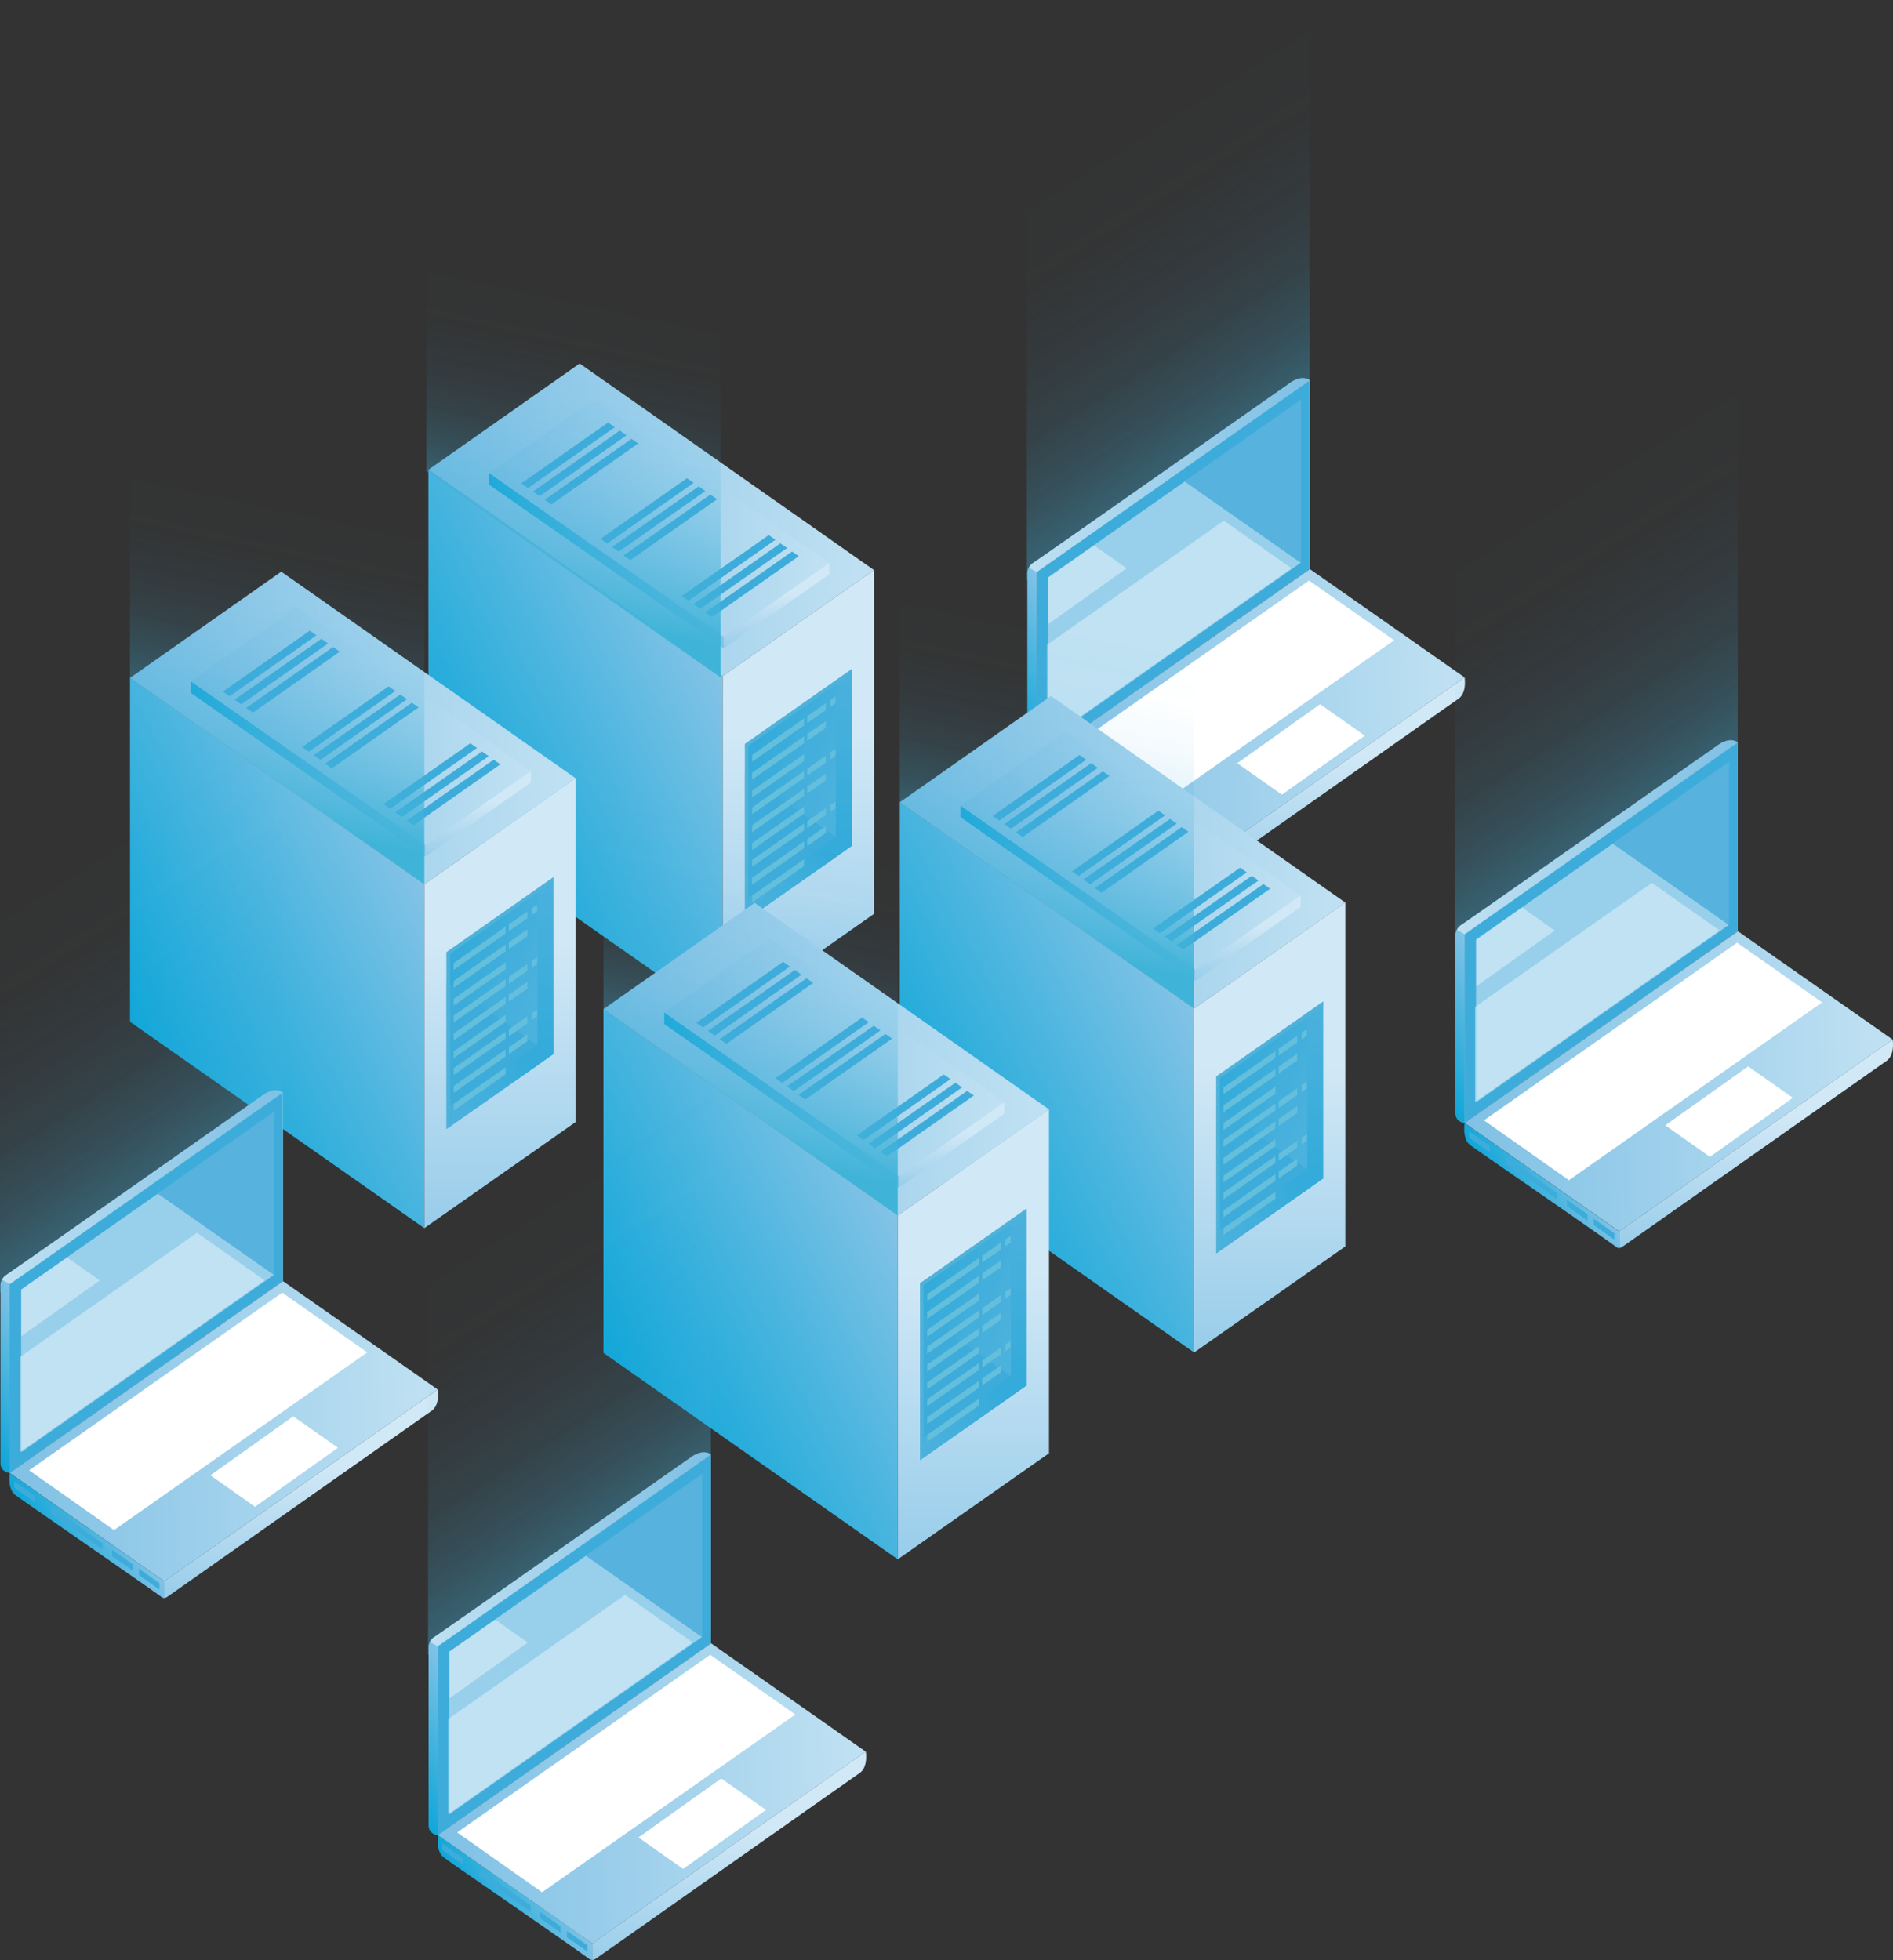 <svg xmlns="http://www.w3.org/2000/svg" xmlns:xlink="http://www.w3.org/1999/xlink" viewBox="0 0 382.39 396.03">
  <rect x="0" y="0" width="382.39" height="396.03" fill="#333333" stroke="none"/>
  <defs>
    <linearGradient id="linear-gradient" x1="269.94" y1="111.95" x2="209.96" y2="17.8" gradientUnits="userSpaceOnUse">
      <stop offset="0" stop-color="#40b4d8"/>
      <stop offset="0.01" stop-color="#40b4d8" stop-opacity="0.97"/>
      <stop offset="0.09" stop-color="#3fb2d9" stop-opacity="0.75"/>
      <stop offset="0.18" stop-color="#3fb0d9" stop-opacity="0.55"/>
      <stop offset="0.28" stop-color="#3fafda" stop-opacity="0.38"/>
      <stop offset="0.37" stop-color="#3eaeda" stop-opacity="0.24"/>
      <stop offset="0.47" stop-color="#3eaddb" stop-opacity="0.13"/>
      <stop offset="0.58" stop-color="#3eacdb" stop-opacity="0.06"/>
      <stop offset="0.71" stop-color="#3eacdb" stop-opacity="0.01"/>
      <stop offset="0.87" stop-color="#3eacdb" stop-opacity="0"/>
    </linearGradient>
    <linearGradient id="linear-gradient-2" x1="238.22" y1="170.72" x2="254.64" y2="161.95" gradientUnits="userSpaceOnUse">
      <stop offset="0" stop-color="#0da6d8"/>
      <stop offset="0.54" stop-color="#4ab5df"/>
      <stop offset="1" stop-color="#83c3e6"/>
    </linearGradient>
    <linearGradient id="linear-gradient-3" x1="289.67" y1="179.53" x2="289.67" y2="152.35" gradientUnits="userSpaceOnUse">
      <stop offset="0" stop-color="#97ccea"/>
      <stop offset="1" stop-color="#d1e8f6"/>
    </linearGradient>
    <linearGradient id="linear-gradient-4" x1="209.99" y1="146.3" x2="293.08" y2="144.35" gradientUnits="userSpaceOnUse">
      <stop offset="0" stop-color="#80c1e5"/>
      <stop offset="1" stop-color="#bfe0f2"/>
    </linearGradient>
    <linearGradient id="linear-gradient-5" x1="221.51" y1="138.73" x2="238.3" y2="129.77" xlink:href="#linear-gradient-2"/>
    <linearGradient id="linear-gradient-6" x1="236.97" y1="154.71" x2="236.97" y2="105.11" xlink:href="#linear-gradient-3"/>
    <linearGradient id="linear-gradient-7" x1="229.3" y1="96.64" x2="284.44" y2="95.34" gradientUnits="userSpaceOnUse">
      <stop offset="0" stop-color="#bfe0f2"/>
      <stop offset="1" stop-color="#80c1e5"/>
    </linearGradient>
    <linearGradient id="linear-gradient-8" x1="356.4" y1="185.13" x2="296.43" y2="90.97" xlink:href="#linear-gradient"/>
    <linearGradient id="linear-gradient-9" x1="324.69" y1="243.89" x2="341.11" y2="235.12" xlink:href="#linear-gradient-2"/>
    <linearGradient id="linear-gradient-10" x1="376.14" y1="252.7" x2="376.14" y2="225.53" xlink:href="#linear-gradient-3"/>
    <linearGradient id="linear-gradient-11" x1="296.46" y1="219.47" x2="379.54" y2="217.52" xlink:href="#linear-gradient-4"/>
    <linearGradient id="linear-gradient-12" x1="307.98" y1="211.9" x2="324.76" y2="202.94" xlink:href="#linear-gradient-2"/>
    <linearGradient id="linear-gradient-13" x1="323.44" y1="227.88" x2="323.44" y2="178.28" xlink:href="#linear-gradient-3"/>
    <linearGradient id="linear-gradient-14" x1="315.77" y1="169.81" x2="370.9" y2="168.51" xlink:href="#linear-gradient-7"/>
    <linearGradient id="linear-gradient-15" x1="86.92" y1="166.15" x2="144.95" y2="135.17" xlink:href="#linear-gradient-2"/>
    <linearGradient id="linear-gradient-16" x1="161.27" y1="207.26" x2="161.27" y2="148.6" xlink:href="#linear-gradient-3"/>
    <linearGradient id="linear-gradient-17" x1="87.6" y1="106.06" x2="173.24" y2="104.04" xlink:href="#linear-gradient-4"/>
    <linearGradient id="linear-gradient-18" x1="149.47" y1="156.18" x2="167.69" y2="163.03" gradientUnits="userSpaceOnUse">
      <stop offset="0.07" stop-color="#0da6d8"/>
      <stop offset="0.26" stop-color="#2baddc"/>
      <stop offset="0.6" stop-color="#5ab9e1"/>
      <stop offset="0.85" stop-color="#78c0e5"/>
      <stop offset="1" stop-color="#83c3e6"/>
    </linearGradient>
    <linearGradient id="linear-gradient-19" x1="169.67" y1="170.93" x2="149.88" y2="183.96" gradientUnits="userSpaceOnUse">
      <stop offset="0.13" stop-color="#0da6d8"/>
      <stop offset="0.3" stop-color="#2baddc"/>
      <stop offset="0.62" stop-color="#5ab9e1"/>
      <stop offset="0.86" stop-color="#78c0e5"/>
      <stop offset="1" stop-color="#83c3e6"/>
    </linearGradient>
    <linearGradient id="linear-gradient-20" x1="170.45" y1="171.82" x2="170.45" y2="133.86" xlink:href="#linear-gradient-18"/>
    <linearGradient id="linear-gradient-21" x1="110.27" y1="119.82" x2="134.47" y2="106.9" xlink:href="#linear-gradient-2"/>
    <linearGradient id="linear-gradient-22" x1="156.86" y1="131.22" x2="156.86" y2="120.05" xlink:href="#linear-gradient-3"/>
    <linearGradient id="linear-gradient-23" x1="99.66" y1="105.41" x2="164.98" y2="103.87" xlink:href="#linear-gradient-4"/>
    <linearGradient id="linear-gradient-24" x1="26.64" y1="208.21" x2="84.66" y2="177.23" xlink:href="#linear-gradient-2"/>
    <linearGradient id="linear-gradient-25" x1="100.99" y1="249.32" x2="100.99" y2="190.66" xlink:href="#linear-gradient-3"/>
    <linearGradient id="linear-gradient-26" x1="27.32" y1="148.12" x2="112.96" y2="146.1" xlink:href="#linear-gradient-4"/>
    <linearGradient id="linear-gradient-27" x1="89.19" y1="198.24" x2="107.41" y2="205.09" xlink:href="#linear-gradient-18"/>
    <linearGradient id="linear-gradient-28" x1="109.39" y1="212.99" x2="89.6" y2="226.02" xlink:href="#linear-gradient-19"/>
    <linearGradient id="linear-gradient-29" x1="110.17" y1="213.88" x2="110.17" y2="175.92" xlink:href="#linear-gradient-18"/>
    <linearGradient id="linear-gradient-30" x1="49.99" y1="161.88" x2="74.2" y2="148.96" xlink:href="#linear-gradient-2"/>
    <linearGradient id="linear-gradient-31" x1="96.58" y1="173.28" x2="96.58" y2="162.11" xlink:href="#linear-gradient-3"/>
    <linearGradient id="linear-gradient-32" x1="39.38" y1="147.47" x2="104.7" y2="145.93" xlink:href="#linear-gradient-4"/>
    <linearGradient id="linear-gradient-33" x1="182.14" y1="233.33" x2="240.16" y2="202.36" xlink:href="#linear-gradient-2"/>
    <linearGradient id="linear-gradient-34" x1="256.49" y1="274.44" x2="256.49" y2="215.78" xlink:href="#linear-gradient-3"/>
    <linearGradient id="linear-gradient-35" x1="182.81" y1="173.24" x2="268.46" y2="171.22" xlink:href="#linear-gradient-4"/>
    <linearGradient id="linear-gradient-36" x1="244.69" y1="223.36" x2="262.91" y2="230.22" xlink:href="#linear-gradient-18"/>
    <linearGradient id="linear-gradient-37" x1="264.89" y1="238.12" x2="245.1" y2="251.15" xlink:href="#linear-gradient-19"/>
    <linearGradient id="linear-gradient-38" x1="265.66" y1="239" x2="265.66" y2="201.05" xlink:href="#linear-gradient-18"/>
    <linearGradient id="linear-gradient-39" x1="205.49" y1="187" x2="229.69" y2="174.08" xlink:href="#linear-gradient-2"/>
    <linearGradient id="linear-gradient-40" x1="252.08" y1="198.41" x2="252.08" y2="187.23" xlink:href="#linear-gradient-3"/>
    <linearGradient id="linear-gradient-41" x1="194.88" y1="172.6" x2="260.2" y2="171.06" xlink:href="#linear-gradient-4"/>
    <linearGradient id="linear-gradient-42" x1="122.28" y1="275.13" x2="180.3" y2="244.15" xlink:href="#linear-gradient-2"/>
    <linearGradient id="linear-gradient-43" x1="196.63" y1="316.23" x2="196.63" y2="257.57" xlink:href="#linear-gradient-3"/>
    <linearGradient id="linear-gradient-44" x1="122.96" y1="215.03" x2="208.6" y2="213.02" xlink:href="#linear-gradient-4"/>
    <linearGradient id="linear-gradient-45" x1="184.83" y1="265.15" x2="203.05" y2="272.01" xlink:href="#linear-gradient-18"/>
    <linearGradient id="linear-gradient-46" x1="205.03" y1="279.91" x2="185.24" y2="292.94" xlink:href="#linear-gradient-19"/>
    <linearGradient id="linear-gradient-47" x1="205.81" y1="280.8" x2="205.81" y2="242.84" xlink:href="#linear-gradient-18"/>
    <linearGradient id="linear-gradient-48" x1="145.63" y1="228.8" x2="169.83" y2="215.88" xlink:href="#linear-gradient-2"/>
    <linearGradient id="linear-gradient-49" x1="192.22" y1="240.2" x2="192.22" y2="229.03" xlink:href="#linear-gradient-3"/>
    <linearGradient id="linear-gradient-50" x1="135.02" y1="214.39" x2="200.34" y2="212.85" xlink:href="#linear-gradient-4"/>
    <linearGradient id="linear-gradient-51" x1="142.85" y1="231.03" x2="158.46" y2="158" xlink:href="#linear-gradient"/>
    <linearGradient id="linear-gradient-52" x1="202.71" y1="189.23" x2="218.32" y2="116.21" xlink:href="#linear-gradient"/>
    <linearGradient id="linear-gradient-53" x1="47.22" y1="164.11" x2="62.83" y2="91.08" xlink:href="#linear-gradient"/>
    <linearGradient id="linear-gradient-54" x1="107.08" y1="122.32" x2="122.69" y2="49.29" xlink:href="#linear-gradient"/>
    <linearGradient id="linear-gradient-55" x1="62.51" y1="255.83" x2="2.53" y2="161.67" xlink:href="#linear-gradient"/>
    <linearGradient id="linear-gradient-56" x1="30.79" y1="314.59" x2="47.21" y2="305.82" xlink:href="#linear-gradient-2"/>
    <linearGradient id="linear-gradient-57" x1="82.24" y1="323.4" x2="82.24" y2="296.23" xlink:href="#linear-gradient-3"/>
    <linearGradient id="linear-gradient-58" x1="2.56" y1="290.17" x2="85.65" y2="288.22" xlink:href="#linear-gradient-4"/>
    <linearGradient id="linear-gradient-59" x1="14.09" y1="282.61" x2="30.87" y2="273.65" xlink:href="#linear-gradient-2"/>
    <linearGradient id="linear-gradient-60" x1="29.55" y1="298.58" x2="29.55" y2="248.98" xlink:href="#linear-gradient-3"/>
    <linearGradient id="linear-gradient-61" x1="21.87" y1="240.51" x2="77.01" y2="239.21" xlink:href="#linear-gradient-7"/>
    <linearGradient id="linear-gradient-62" x1="148.98" y1="329" x2="89" y2="234.84" xlink:href="#linear-gradient"/>
    <linearGradient id="linear-gradient-63" x1="117.26" y1="387.76" x2="133.68" y2="379" xlink:href="#linear-gradient-2"/>
    <linearGradient id="linear-gradient-64" x1="168.71" y1="396.57" x2="168.71" y2="369.4" xlink:href="#linear-gradient-3"/>
    <linearGradient id="linear-gradient-65" x1="89.03" y1="363.35" x2="172.12" y2="361.39" xlink:href="#linear-gradient-4"/>
    <linearGradient id="linear-gradient-66" x1="100.55" y1="355.78" x2="117.34" y2="346.82" xlink:href="#linear-gradient-2"/>
    <linearGradient id="linear-gradient-67" x1="116.01" y1="371.75" x2="116.01" y2="322.15" xlink:href="#linear-gradient-3"/>
    <linearGradient id="linear-gradient-68" x1="108.34" y1="313.68" x2="163.48" y2="312.39" xlink:href="#linear-gradient-7"/>
  </defs>
  <title>instant-access</title>
  <g style="isolation: isolate">
    <g id="Database">
      <g>
        <g>
          <g>
            <polygon points="207.43 39.68 207.43 117.33 264.55 77.3 264.55 0 207.43 39.68" fill="url(#linear-gradient)" style="mix-blend-mode: screen"/>
            <g>
              <g>
                <g>
                  <path d="M261.32,178.7c-2.66-1.95-20.2-14.09-27.27-19L232,158.21c-1.75-1.22-1.21-4.5-1.21-4.5L262,175.61V179A1.28,1.28,0,0,1,261.32,178.7Z" transform="translate(-21.4)" fill="url(#linear-gradient-2)"/>
                  <path d="M262.64,178.74c3.94-2.77,40.72-28.68,53.36-37.55,1.78-1.25,1.25-4.33,1.25-4.33L262,175.61V179A1.25,1.25,0,0,0,262.64,178.74Z" transform="translate(-21.4)" fill="url(#linear-gradient-3)"/>
                  <polygon points="264.6 114.98 264.6 114.98 264.6 114.98 264.6 114.98 209.39 153.72 240.61 175.62 240.61 175.62 240.61 175.62 240.61 175.62 295.85 136.87 264.6 114.98" fill="url(#linear-gradient-4)"/>
                  <polygon points="264.43 117.29 264.43 117.29 264.43 117.29 264.43 117.29 213.31 153.19 230.46 165.28 230.46 165.28 230.46 165.28 230.46 165.28 281.61 129.36 264.43 117.29" fill="#fff" style="mix-blend-mode: soft-light"/>
                  <polygon points="266.66 142.28 249.93 154.2 258.94 160.56 258.94 160.56 258.94 160.56 258.94 160.56 275.69 148.64 266.66 142.28" fill="#fff" style="mix-blend-mode: soft-light"/>
                </g>
                <path d="M230.79,153.71a1.92,1.92,0,0,1-1.87-2V115.65a2.69,2.69,0,0,1,.29-1l1.58.87Z" transform="translate(-21.4)" fill="url(#linear-gradient-5)"/>
                <polygon points="209.39 153.71 264.55 114.98 264.55 76.83 209.39 115.56 209.39 153.71" fill="url(#linear-gradient-6)"/>
                <polygon points="209.39 153.71 264.55 114.98 264.55 76.83 209.39 115.56 209.39 153.71" fill="#3eacdb" style="mix-blend-mode: multiply"/>
                <path d="M282,77.34c-12.1,8.47-46.83,32.91-51.89,36.37a2.25,2.25,0,0,0-.88,1l1.58.88h0L286,76.84S284.59,75.52,282,77.34Z" transform="translate(-21.4)" fill="url(#linear-gradient-7)"/>
                <polygon points="211.6 149.53 262.81 113.58 262.81 80.73 211.6 116.67 211.6 149.53" fill="#57b2de" style="mix-blend-mode: multiply"/>
                <polygon points="239.32 97.3 211.73 116.67 211.73 149.53 262.75 113.71 239.32 97.3" fill="#fff" opacity="0.39" style="mix-blend-mode: soft-light"/>
                <polygon points="211.49 149.48 260.88 114.81 247.22 105.2 211.49 130.29 211.49 149.48" fill="#fff" opacity="0.39" style="mix-blend-mode: soft-light"/>
                <polygon points="211.73 126.11 227.58 114.82 220.97 110.18 211.73 116.67 211.73 126.11" fill="#fff" opacity="0.39" style="mix-blend-mode: soft-light"/>
              </g>
              <g style="mix-blend-mode: multiply">
                <polygon points="235.47 173.06 239.62 176 239.62 177.28 235.47 174.34 235.47 173.06" fill="#3eacdb"/>
                <polygon points="230.06 169.24 234.21 172.18 234.21 173.46 230.06 170.53 230.06 169.24" fill="#3eacdb"/>
                <polygon points="217.73 160.61 228.12 167.91 228.12 169.19 217.73 161.9 217.73 160.61" fill="#3eacdb"/>
                <polygon points="210.31 155.42 214.46 158.35 214.46 159.64 210.31 156.7 210.31 155.42" fill="#3eacdb"/>
              </g>
            </g>
          </g>
          <g>
            <polygon points="293.89 112.85 293.89 190.5 351.02 150.47 351.02 73.17 293.89 112.85" fill="url(#linear-gradient-8)" style="mix-blend-mode: screen"/>
            <g>
              <g>
                <g>
                  <path d="M347.79,251.87c-2.67-2-20.2-14.09-27.27-19-.71-.49-1.52-1.08-2.06-1.45-1.74-1.22-1.2-4.5-1.2-4.5l31.22,21.9v3.37A1.28,1.28,0,0,1,347.79,251.87Z" transform="translate(-21.4)" fill="url(#linear-gradient-9)"/>
                  <path d="M349.11,251.91c3.94-2.76,40.72-28.68,53.36-37.55,1.78-1.25,1.25-4.33,1.25-4.33l-55.24,38.75v3.37A1.25,1.25,0,0,0,349.11,251.91Z" transform="translate(-21.4)" fill="url(#linear-gradient-10)"/>
                  <polygon points="351.07 188.15 351.07 188.15 351.07 188.15 351.07 188.15 295.86 226.89 327.08 248.79 327.08 248.79 327.08 248.79 327.08 248.79 382.32 210.04 351.07 188.15" fill="url(#linear-gradient-11)"/>
                  <polygon points="350.9 190.46 350.9 190.46 350.9 190.46 350.9 190.46 299.77 226.36 316.93 238.45 316.93 238.45 316.93 238.45 316.93 238.45 368.07 202.53 350.9 190.46" fill="#fff" style="mix-blend-mode: soft-light"/>
                  <polygon points="353.13 215.46 336.39 227.37 345.41 233.73 345.41 233.73 345.41 233.73 345.41 233.73 362.16 221.81 353.13 215.46" fill="#fff" style="mix-blend-mode: soft-light"/>
                </g>
                <path d="M317.26,226.88a1.92,1.92,0,0,1-1.87-2V188.82a2.69,2.69,0,0,1,.29-1l1.58.87Z" transform="translate(-21.4)" fill="url(#linear-gradient-12)"/>
                <polygon points="295.86 226.88 351.02 188.15 351.02 150 295.86 188.73 295.86 226.88" fill="url(#linear-gradient-13)"/>
                <polygon points="295.86 226.88 351.02 188.15 351.02 150 295.86 188.73 295.86 226.88" fill="#3eacdb" style="mix-blend-mode: multiply"/>
                <path d="M368.45,150.51c-12.1,8.47-46.84,32.91-51.89,36.37a2.25,2.25,0,0,0-.88,1l1.58.88h0L372.43,150S371.06,148.69,368.45,150.51Z" transform="translate(-21.4)" fill="url(#linear-gradient-14)"/>
                <polygon points="298.07 222.7 349.28 186.75 349.28 153.9 298.07 189.84 298.07 222.7" fill="#57b2de" style="mix-blend-mode: multiply"/>
                <polygon points="325.79 170.47 298.2 189.84 298.2 222.7 349.22 186.88 325.79 170.47" fill="#fff" opacity="0.39" style="mix-blend-mode: soft-light"/>
                <polygon points="297.95 222.65 347.35 187.98 333.68 178.37 297.95 203.46 297.95 222.65" fill="#fff" opacity="0.39" style="mix-blend-mode: soft-light"/>
                <polygon points="298.2 199.28 314.05 188 307.44 183.35 298.2 189.84 298.2 199.28" fill="#fff" opacity="0.39" style="mix-blend-mode: soft-light"/>
              </g>
              <g style="mix-blend-mode: multiply">
                <polygon points="321.93 246.23 326.09 249.17 326.09 250.45 321.93 247.51 321.93 246.23" fill="#3eacdb"/>
                <polygon points="316.53 242.41 320.68 245.35 320.68 246.63 316.53 243.7 316.53 242.41" fill="#3eacdb"/>
                <polygon points="304.2 233.78 314.58 241.08 314.58 242.36 304.2 235.07 304.2 233.78" fill="#3eacdb"/>
                <polygon points="296.77 228.59 300.93 231.52 300.93 232.81 296.77 229.87 296.77 228.59" fill="#3eacdb"/>
              </g>
            </g>
          </g>
        </g>
        <g>
          <g>
            <g>
              <g>
                <g>
                  <polygon points="145.99 206.08 86.54 164.38 86.54 94.89 145.99 136.59 145.99 206.08" fill="url(#linear-gradient-15)"/>
                  <polygon points="145.99 206.08 176.54 184.65 176.54 115.16 145.99 136.59 145.99 206.08" fill="url(#linear-gradient-16)"/>
                  <polygon points="117.09 73.44 117.09 73.44 117.09 73.44 117.09 73.44 86.54 94.91 145.99 136.61 145.99 136.61 145.99 136.61 145.99 136.61 176.54 115.17 117.09 73.44" fill="url(#linear-gradient-17)"/>
                </g>
                <g>
                  <polygon points="150.49 186.03 172.04 170.91 172.04 135.2 150.49 150.32 150.49 186.03" fill="url(#linear-gradient-18)"/>
                  <polygon points="150.49 186.03 168.85 173.16 168.85 169.09 150.49 156.22 150.49 186.03" fill="#3eacdb" style="mix-blend-mode: multiply"/>
                  <polygon points="151.19 185.54 168.85 173.16 168.85 169.03 151.19 181.41 151.19 185.54" fill="url(#linear-gradient-19)"/>
                  <polygon points="168.85 137.44 168.85 173.16 172.04 170.91 172.04 135.2 168.85 137.44" fill="url(#linear-gradient-20)"/>
                  <g>
                    <polygon points="151.19 149.79 150.49 150.32 150.49 186.03 151.19 185.51 151.19 149.79" fill="#94c7d7"/>
                    <polygon points="150.49 151.18 172.04 136.07 172.04 135.2 150.49 150.31 150.49 151.18" fill="#94c7d7"/>
                  </g>
                </g>
                <polygon points="150.49 186.03 172.04 170.91 172.04 135.2 150.49 150.32 150.49 186.03" fill="#3eacdb" opacity="0.8" style="mix-blend-mode: multiply"/>
                <g>
                  <g>
                    <polygon points="146.2 131 98.82 97.94 98.82 95.57 146.2 128.64 146.2 131" fill="url(#linear-gradient-21)"/>
                    <polygon points="146.2 131 167.53 116.04 167.53 113.67 146.2 128.64 146.2 131" fill="url(#linear-gradient-22)"/>
                    <polygon points="120.15 80.6 120.15 80.6 120.15 80.6 120.15 80.6 98.82 95.58 146.2 128.65 146.2 128.65 146.2 128.65 146.2 128.65 167.53 113.69 120.15 80.6" fill="url(#linear-gradient-23)"/>
                  </g>
                  <g>
                    <g>
                      <polygon points="122.84 85.36 122.84 85.36 122.84 85.36 122.84 85.36 105.3 97.67 106.65 98.62 106.65 98.62 106.65 98.62 106.65 98.62 124.2 86.31 122.84 85.36" fill="#3eacdb" style="mix-blend-mode: multiply"/>
                      <polygon points="125.2 86.99 125.2 86.99 125.2 86.99 125.2 86.99 107.66 99.31 109.01 100.25 109.01 100.25 109.01 100.25 109.01 100.25 126.56 87.94 125.2 86.99" fill="#3eacdb" style="mix-blend-mode: multiply"/>
                      <polygon points="127.56 88.67 127.56 88.67 127.56 88.67 127.56 88.67 110.01 100.98 111.37 101.92 111.37 101.92 111.37 101.92 111.37 101.92 128.91 89.61 127.56 88.67" fill="#3eacdb" style="mix-blend-mode: multiply"/>
                    </g>
                    <g>
                      <polygon points="138.78 96.61 138.78 96.61 138.78 96.61 138.78 96.61 121.3 108.87 122.65 109.81 122.65 109.81 122.65 109.81 122.65 109.81 140.13 97.55 138.78 96.61" fill="#3eacdb" style="mix-blend-mode: multiply"/>
                      <polygon points="141.14 98.26 141.14 98.26 141.14 98.26 141.14 98.26 123.64 110.52 124.99 111.46 124.99 111.46 124.99 111.46 124.99 111.46 142.49 99.21 141.14 98.26" fill="#3eacdb" style="mix-blend-mode: multiply"/>
                      <polygon points="143.49 99.92 143.49 99.92 143.49 99.92 143.49 99.92 125.95 112.23 127.3 113.18 127.3 113.18 127.3 113.18 127.3 113.18 144.85 100.87 143.49 99.92" fill="#3eacdb" style="mix-blend-mode: multiply"/>
                    </g>
                    <g>
                      <polygon points="155.28 108.11 155.28 108.11 155.28 108.11 155.28 108.11 137.74 120.42 139.09 121.37 139.09 121.37 139.09 121.37 139.09 121.37 156.64 109.06 155.28 108.11" fill="#3eacdb" style="mix-blend-mode: multiply"/>
                      <polygon points="157.64 109.77 157.64 109.77 157.64 109.77 157.64 109.77 140.09 122.08 141.45 123.03 141.45 123.03 141.45 123.03 141.45 123.03 159 110.72 157.64 109.77" fill="#3eacdb" style="mix-blend-mode: multiply"/>
                      <polygon points="160 111.43 160 111.43 160 111.43 160 111.43 142.45 123.74 143.81 124.69 143.81 124.69 143.81 124.69 143.81 124.69 161.35 112.37 160 111.43" fill="#3eacdb" style="mix-blend-mode: multiply"/>
                    </g>
                  </g>
                </g>
                <g>
                  <g>
                    <polygon points="166.82 142.08 163.07 144.71 163.07 146.09 166.82 143.47 166.82 142.08" fill="#63bfdc"/>
                    <polygon points="167.72 141.45 167.72 142.83 168.78 142.09 168.78 140.71 167.72 141.45" fill="#63bfdc"/>
                    <polygon points="162.42 145.16 151.93 152.53 151.93 153.91 162.42 146.55 162.42 145.16" fill="#63bfdc"/>
                    <polygon points="166.82 145.69 163.07 148.31 163.07 149.7 166.82 147.07 166.82 145.69" fill="#63bfdc"/>
                    <polygon points="162.42 148.77 151.93 156.13 151.93 157.52 162.42 150.15 162.42 148.77" fill="#63bfdc"/>
                    <polygon points="162.42 152.38 151.93 159.74 151.93 161.12 162.42 153.76 162.42 152.38" fill="#63bfdc"/>
                  </g>
                  <g>
                    <polygon points="166.82 152.69 163.07 155.32 163.07 156.71 166.82 154.08 166.82 152.69" fill="#63bfdc"/>
                    <polygon points="167.72 152.06 167.72 153.44 168.78 152.7 168.78 151.31 167.72 152.06" fill="#63bfdc"/>
                    <polygon points="162.42 155.78 151.93 163.14 151.93 164.52 162.42 157.16 162.42 155.78" fill="#63bfdc"/>
                    <polygon points="166.82 156.3 163.07 158.93 163.07 160.31 166.82 157.68 166.82 156.3" fill="#63bfdc"/>
                    <polygon points="162.42 159.38 151.93 166.74 151.93 168.13 162.42 160.76 162.42 159.38" fill="#63bfdc"/>
                    <polygon points="162.42 162.98 151.93 170.35 151.93 171.73 162.42 164.37 162.42 162.98" fill="#63bfdc"/>
                  </g>
                  <g>
                    <polygon points="166.82 163.3 163.07 165.93 163.07 167.31 166.82 164.69 166.82 163.3" fill="#63bfdc"/>
                    <polygon points="167.72 162.67 167.72 164.05 168.78 163.31 168.78 161.93 167.72 162.67" fill="#63bfdc"/>
                    <polygon points="162.42 166.38 151.93 173.75 151.93 175.13 162.42 167.77 162.42 166.38" fill="#63bfdc"/>
                    <polygon points="166.82 166.91 163.07 169.54 163.07 170.92 166.82 168.29 166.82 166.91" fill="#63bfdc"/>
                    <polygon points="162.42 169.99 151.93 177.35 151.93 178.73 162.42 171.38 162.42 169.99" fill="#63bfdc"/>
                    <polygon points="162.42 173.6 151.93 180.96 151.93 182.34 162.42 174.98 162.42 173.6" fill="#63bfdc"/>
                  </g>
                </g>
              </g>
              <g>
                <g>
                  <polygon points="85.71 248.14 26.26 206.44 26.26 136.95 85.71 178.65 85.71 248.14" fill="url(#linear-gradient-24)"/>
                  <polygon points="85.71 248.14 116.27 226.71 116.27 157.22 85.71 178.65 85.71 248.14" fill="url(#linear-gradient-25)"/>
                  <polygon points="56.81 115.5 56.81 115.5 56.81 115.5 56.81 115.5 26.26 136.97 85.71 178.67 85.71 178.67 85.71 178.67 85.71 178.67 116.27 157.23 56.81 115.5" fill="url(#linear-gradient-26)"/>
                </g>
                <g>
                  <polygon points="90.21 228.09 111.77 212.97 111.77 177.26 90.21 192.38 90.21 228.09" fill="url(#linear-gradient-27)"/>
                  <polygon points="90.21 228.09 108.57 215.22 108.57 211.16 90.21 198.28 90.21 228.09" fill="#3eacdb" style="mix-blend-mode: multiply"/>
                  <polygon points="90.91 227.6 108.57 215.22 108.57 211.09 90.91 223.47 90.91 227.6" fill="url(#linear-gradient-28)"/>
                  <polygon points="108.57 179.5 108.57 215.22 111.77 212.97 111.77 177.26 108.57 179.5" fill="url(#linear-gradient-29)"/>
                  <g>
                    <polygon points="90.91 191.86 90.21 192.38 90.21 228.09 90.91 227.57 90.91 191.86" fill="#94c7d7"/>
                    <polygon points="90.21 193.24 111.77 178.13 111.77 177.26 90.21 192.37 90.21 193.24" fill="#94c7d7"/>
                  </g>
                </g>
                <polygon points="90.21 228.09 111.77 212.97 111.77 177.26 90.21 192.38 90.21 228.09" fill="#3eacdb" opacity="0.8" style="mix-blend-mode: multiply"/>
                <g>
                  <g>
                    <polygon points="85.92 173.06 38.54 140 38.54 137.63 85.92 170.69 85.92 173.06" fill="url(#linear-gradient-30)"/>
                    <polygon points="85.92 173.06 107.25 158.1 107.25 155.73 85.92 170.69 85.92 173.06" fill="url(#linear-gradient-31)"/>
                    <polygon points="59.87 122.66 59.87 122.66 59.87 122.66 59.87 122.66 38.54 137.64 85.92 170.71 85.92 170.71 85.92 170.71 85.92 170.71 107.25 155.75 59.87 122.66" fill="url(#linear-gradient-32)"/>
                  </g>
                  <g>
                    <g>
                      <polygon points="62.56 127.42 62.56 127.42 62.56 127.42 62.56 127.42 45.02 139.73 46.38 140.68 46.38 140.68 46.38 140.68 46.38 140.68 63.92 128.37 62.56 127.42" fill="#3eacdb" style="mix-blend-mode: multiply"/>
                      <polygon points="64.92 129.06 64.92 129.06 64.92 129.06 64.92 129.06 47.38 141.37 48.73 142.31 48.73 142.31 48.73 142.31 48.73 142.31 66.28 130 64.92 129.06" fill="#3eacdb" style="mix-blend-mode: multiply"/>
                      <polygon points="67.28 130.72 67.28 130.72 67.28 130.72 67.28 130.72 49.73 143.04 51.09 143.98 51.09 143.98 51.09 143.98 51.09 143.98 68.63 131.67 67.28 130.72" fill="#3eacdb" style="mix-blend-mode: multiply"/>
                    </g>
                    <g>
                      <polygon points="78.5 138.67 78.5 138.67 78.5 138.67 78.5 138.67 61.02 150.93 62.38 151.88 62.38 151.88 62.38 151.88 62.38 151.88 79.86 139.61 78.5 138.67" fill="#3eacdb" style="mix-blend-mode: multiply"/>
                      <polygon points="80.86 140.32 80.86 140.32 80.86 140.32 80.86 140.32 63.36 152.58 64.72 153.53 64.72 153.53 64.72 153.53 64.72 153.53 82.21 141.27 80.86 140.32" fill="#3eacdb" style="mix-blend-mode: multiply"/>
                      <polygon points="83.21 141.98 83.21 141.98 83.21 141.98 83.21 141.98 65.67 154.29 67.02 155.24 67.02 155.24 67.02 155.24 67.02 155.24 84.57 142.93 83.21 141.98" fill="#3eacdb" style="mix-blend-mode: multiply"/>
                    </g>
                    <g>
                      <polygon points="95 150.17 95 150.17 95 150.17 95 150.17 77.46 162.48 78.81 163.43 78.81 163.43 78.81 163.43 78.81 163.43 96.36 151.12 95 150.17" fill="#3eacdb" style="mix-blend-mode: multiply"/>
                      <polygon points="97.36 151.83 97.36 151.83 97.36 151.83 97.36 151.83 79.81 164.14 81.17 165.09 81.17 165.09 81.17 165.09 81.17 165.09 98.72 152.77 97.36 151.83" fill="#3eacdb" style="mix-blend-mode: multiply"/>
                      <polygon points="99.72 153.49 99.72 153.49 99.72 153.49 99.72 153.49 82.17 165.8 83.53 166.75 83.53 166.75 83.53 166.75 83.53 166.75 101.07 154.43 99.72 153.49" fill="#3eacdb" style="mix-blend-mode: multiply"/>
                    </g>
                  </g>
                </g>
                <g>
                  <g>
                    <polygon points="106.54 184.14 102.79 186.77 102.79 188.16 106.54 185.52 106.54 184.14" fill="#63bfdc"/>
                    <polygon points="107.44 183.51 107.44 184.89 108.5 184.15 108.5 182.76 107.44 183.51" fill="#63bfdc"/>
                    <polygon points="102.14 187.23 91.65 194.58 91.65 195.97 102.14 188.61 102.14 187.23" fill="#63bfdc"/>
                    <polygon points="106.54 187.75 102.79 190.38 102.79 191.76 106.54 189.13 106.54 187.75" fill="#63bfdc"/>
                    <polygon points="102.14 190.83 91.65 198.19 91.65 199.58 102.14 192.22 102.14 190.83" fill="#63bfdc"/>
                    <polygon points="102.14 194.44 91.65 201.8 91.65 203.18 102.14 195.82 102.14 194.44" fill="#63bfdc"/>
                  </g>
                  <g>
                    <polygon points="106.54 194.75 102.79 197.38 102.79 198.77 106.54 196.14 106.54 194.75" fill="#63bfdc"/>
                    <polygon points="107.44 194.12 107.44 195.5 108.5 194.76 108.5 193.37 107.44 194.12" fill="#63bfdc"/>
                    <polygon points="102.14 197.84 91.65 205.19 91.65 206.58 102.14 199.22 102.14 197.84" fill="#63bfdc"/>
                    <polygon points="106.54 198.36 102.79 200.99 102.79 202.37 106.54 199.74 106.54 198.36" fill="#63bfdc"/>
                    <polygon points="102.14 201.44 91.65 208.81 91.65 210.19 102.14 202.83 102.14 201.44" fill="#63bfdc"/>
                    <polygon points="102.14 205.04 91.65 212.41 91.65 213.79 102.14 206.43 102.14 205.04" fill="#63bfdc"/>
                  </g>
                  <g>
                    <polygon points="106.54 205.36 102.79 207.99 102.79 209.38 106.54 206.75 106.54 205.36" fill="#63bfdc"/>
                    <polygon points="107.44 204.73 107.44 206.11 108.5 205.37 108.5 203.99 107.44 204.73" fill="#63bfdc"/>
                    <polygon points="102.14 208.45 91.65 215.81 91.65 217.19 102.14 209.83 102.14 208.45" fill="#63bfdc"/>
                    <polygon points="106.54 208.97 102.79 211.6 102.79 212.98 106.54 210.35 106.54 208.97" fill="#63bfdc"/>
                    <polygon points="102.14 212.05 91.65 219.41 91.65 220.79 102.14 213.43 102.14 212.05" fill="#63bfdc"/>
                    <polygon points="102.14 215.66 91.65 223.02 91.65 224.4 102.14 217.04 102.14 215.66" fill="#63bfdc"/>
                  </g>
                </g>
              </g>
            </g>
            <g>
              <g>
                <polygon points="241.21 273.26 181.76 231.56 181.76 162.07 241.21 203.77 241.21 273.26" fill="url(#linear-gradient-33)"/>
                <polygon points="241.21 273.26 271.76 251.83 271.76 182.34 241.21 203.77 241.21 273.26" fill="url(#linear-gradient-34)"/>
                <polygon points="212.31 140.62 212.31 140.62 212.31 140.62 212.31 140.62 181.76 162.09 241.21 203.79 241.21 203.79 241.21 203.79 241.21 203.79 271.76 182.36 212.31 140.62" fill="url(#linear-gradient-35)"/>
              </g>
              <g>
                <polygon points="245.71 253.22 267.26 238.1 267.26 202.38 245.71 217.5 245.71 253.22" fill="url(#linear-gradient-36)"/>
                <polygon points="245.71 253.22 264.07 240.34 264.07 236.28 245.71 223.4 245.71 253.22" fill="#3eacdb" style="mix-blend-mode: multiply"/>
                <polygon points="246.41 252.72 264.07 240.34 264.07 236.22 246.41 248.6 246.41 252.72" fill="url(#linear-gradient-37)"/>
                <polygon points="264.07 204.63 264.07 240.34 267.26 238.1 267.26 202.38 264.07 204.63" fill="url(#linear-gradient-38)"/>
                <g>
                  <polygon points="246.41 216.98 245.71 217.5 245.71 253.22 246.41 252.69 246.41 216.98" fill="#94c7d7"/>
                  <polygon points="245.71 218.36 267.26 203.26 267.26 202.38 245.71 217.49 245.71 218.36" fill="#94c7d7"/>
                </g>
              </g>
              <polygon points="245.71 253.22 267.26 238.1 267.26 202.38 245.71 217.5 245.71 253.22" fill="#3eacdb" opacity="0.8" style="mix-blend-mode: multiply"/>
              <g>
                <g>
                  <polygon points="241.42 198.19 194.04 165.12 194.04 162.75 241.42 195.82 241.42 198.19" fill="url(#linear-gradient-39)"/>
                  <polygon points="241.42 198.19 262.74 183.22 262.74 180.86 241.42 195.82 241.42 198.19" fill="url(#linear-gradient-40)"/>
                  <polygon points="215.37 147.78 215.37 147.78 215.37 147.78 215.37 147.78 194.04 162.77 241.42 195.83 241.42 195.83 241.42 195.83 241.42 195.83 262.74 180.87 215.37 147.78" fill="url(#linear-gradient-41)"/>
                </g>
                <g>
                  <g>
                    <polygon points="218.06 152.54 218.06 152.54 218.06 152.54 218.06 152.54 200.52 164.86 201.87 165.8 201.87 165.8 201.87 165.8 201.87 165.8 219.42 153.49 218.06 152.54" fill="#3eacdb" style="mix-blend-mode: multiply"/>
                    <polygon points="220.42 154.18 220.42 154.18 220.42 154.18 220.42 154.18 202.87 166.49 204.23 167.44 204.23 167.44 204.23 167.44 204.23 167.44 221.77 155.13 220.42 154.18" fill="#3eacdb" style="mix-blend-mode: multiply"/>
                    <polygon points="222.77 155.85 222.77 155.85 222.77 155.85 222.77 155.85 205.23 168.16 206.58 169.11 206.58 169.11 206.58 169.11 206.58 169.11 224.13 156.79 222.77 155.85" fill="#3eacdb" style="mix-blend-mode: multiply"/>
                  </g>
                  <g>
                    <polygon points="234 163.79 234 163.79 234 163.79 234 163.79 216.52 176.06 217.87 177 217.87 177 217.87 177 217.87 177 235.35 164.74 234 163.79" fill="#3eacdb" style="mix-blend-mode: multiply"/>
                    <polygon points="236.35 165.45 236.35 165.45 236.35 165.45 236.35 165.45 218.85 177.7 220.21 178.65 220.21 178.65 220.21 178.65 220.21 178.65 237.71 166.4 236.35 165.45" fill="#3eacdb" style="mix-blend-mode: multiply"/>
                    <polygon points="238.71 167.11 238.71 167.11 238.71 167.11 238.71 167.11 221.16 179.42 222.52 180.37 222.52 180.37 222.52 180.37 222.52 180.37 240.07 168.05 238.71 167.11" fill="#3eacdb" style="mix-blend-mode: multiply"/>
                  </g>
                  <g>
                    <polygon points="250.5 175.3 250.5 175.3 250.5 175.3 250.5 175.3 232.96 187.6 234.31 188.55 234.31 188.55 234.31 188.55 234.31 188.55 251.86 176.24 250.5 175.3" fill="#3eacdb" style="mix-blend-mode: multiply"/>
                    <polygon points="252.86 176.95 252.86 176.95 252.86 176.95 252.86 176.95 235.31 189.27 236.67 190.21 236.67 190.21 236.67 190.21 236.67 190.21 254.21 177.9 252.86 176.95" fill="#3eacdb" style="mix-blend-mode: multiply"/>
                    <polygon points="255.21 178.61 255.21 178.61 255.21 178.61 255.21 178.61 237.67 190.92 239.02 191.87 239.02 191.87 239.02 191.87 239.02 191.87 256.57 179.56 255.21 178.61" fill="#3eacdb" style="mix-blend-mode: multiply"/>
                  </g>
                </g>
              </g>
              <g>
                <g>
                  <polygon points="262.04 209.26 258.29 211.9 258.29 213.28 262.04 210.65 262.04 209.26" fill="#63bfdc"/>
                  <polygon points="262.94 208.63 262.94 210.02 264 209.27 264 207.89 262.94 208.63" fill="#63bfdc"/>
                  <polygon points="257.64 212.35 247.15 219.71 247.15 221.09 257.64 213.73 257.64 212.35" fill="#63bfdc"/>
                  <polygon points="262.04 212.87 258.29 215.5 258.29 216.89 262.04 214.25 262.04 212.87" fill="#63bfdc"/>
                  <polygon points="257.64 215.96 247.15 223.32 247.15 224.7 257.64 217.34 257.64 215.96" fill="#63bfdc"/>
                  <polygon points="257.64 219.56 247.15 226.92 247.15 228.31 257.64 220.94 257.64 219.56" fill="#63bfdc"/>
                </g>
                <g>
                  <polygon points="262.04 219.88 258.29 222.51 258.29 223.89 262.04 221.26 262.04 219.88" fill="#63bfdc"/>
                  <polygon points="262.94 219.24 262.94 220.63 264 219.88 264 218.5 262.94 219.24" fill="#63bfdc"/>
                  <polygon points="257.64 222.96 247.15 230.32 247.15 231.71 257.64 224.34 257.64 222.96" fill="#63bfdc"/>
                  <polygon points="262.04 223.48 258.29 226.11 258.29 227.5 262.04 224.86 262.04 223.48" fill="#63bfdc"/>
                  <polygon points="257.64 226.56 247.15 233.93 247.15 235.31 257.64 227.95 257.64 226.56" fill="#63bfdc"/>
                  <polygon points="257.64 230.17 247.15 237.53 247.15 238.91 257.64 231.55 257.64 230.17" fill="#63bfdc"/>
                </g>
                <g>
                  <polygon points="262.04 230.49 258.29 233.12 258.29 234.5 262.04 231.87 262.04 230.49" fill="#63bfdc"/>
                  <polygon points="262.94 229.85 262.94 231.24 264 230.49 264 229.11 262.94 229.85" fill="#63bfdc"/>
                  <polygon points="257.64 233.57 247.15 240.93 247.15 242.32 257.64 234.95 257.64 233.57" fill="#63bfdc"/>
                  <polygon points="262.04 234.09 258.29 236.72 258.29 238.1 262.04 235.48 262.04 234.09" fill="#63bfdc"/>
                  <polygon points="257.64 237.18 247.15 244.54 247.15 245.92 257.64 238.56 257.64 237.18" fill="#63bfdc"/>
                  <polygon points="257.64 240.78 247.15 248.14 247.15 249.53 257.64 242.16 257.64 240.78" fill="#63bfdc"/>
                </g>
              </g>
            </g>
            <g>
              <g>
                <polygon points="181.35 315.05 121.9 273.35 121.9 203.87 181.35 245.56 181.35 315.05" fill="url(#linear-gradient-42)"/>
                <polygon points="181.35 315.05 211.9 293.62 211.9 224.13 181.35 245.56 181.35 315.05" fill="url(#linear-gradient-43)"/>
                <polygon points="152.45 182.41 152.45 182.41 152.45 182.41 152.45 182.41 121.9 203.89 181.35 245.58 181.35 245.58 181.35 245.58 181.35 245.58 211.9 224.15 152.45 182.41" fill="url(#linear-gradient-44)"/>
              </g>
              <g>
                <polygon points="185.85 295.01 207.4 279.89 207.4 244.18 185.85 259.3 185.85 295.01" fill="url(#linear-gradient-45)"/>
                <polygon points="185.85 295.01 204.21 282.13 204.21 278.07 185.85 265.19 185.85 295.01" fill="#3eacdb" style="mix-blend-mode: multiply"/>
                <polygon points="186.55 294.51 204.21 282.13 204.21 278.01 186.55 290.39 186.55 294.51" fill="url(#linear-gradient-46)"/>
                <polygon points="204.21 246.42 204.21 282.13 207.4 279.89 207.4 244.18 204.21 246.42" fill="url(#linear-gradient-47)"/>
                <g>
                  <polygon points="186.55 258.77 185.85 259.3 185.85 295.01 186.55 294.49 186.55 258.77" fill="#94c7d7"/>
                  <polygon points="185.85 260.16 207.4 245.05 207.4 244.18 185.85 259.28 185.85 260.16" fill="#94c7d7"/>
                </g>
              </g>
              <polygon points="185.85 295.01 207.4 279.89 207.4 244.18 185.85 259.3 185.85 295.01" fill="#3eacdb" opacity="0.8" style="mix-blend-mode: multiply"/>
              <g>
                <g>
                  <polygon points="181.56 239.98 134.18 206.91 134.18 204.55 181.56 237.62 181.56 239.98" fill="url(#linear-gradient-48)"/>
                  <polygon points="181.56 239.98 202.88 225.01 202.88 222.65 181.56 237.62 181.56 239.98" fill="url(#linear-gradient-49)"/>
                  <polygon points="155.51 189.57 155.51 189.57 155.51 189.57 155.51 189.57 134.18 204.56 181.56 237.63 181.56 237.63 181.56 237.63 181.56 237.63 202.88 222.66 155.51 189.57" fill="url(#linear-gradient-50)"/>
                </g>
                <g>
                  <g>
                    <polygon points="158.2 194.33 158.2 194.33 158.2 194.33 158.2 194.33 140.66 206.65 142.01 207.6 142.01 207.6 142.01 207.6 142.01 207.6 159.56 195.28 158.2 194.33" fill="#3eacdb" style="mix-blend-mode: multiply"/>
                    <polygon points="160.56 195.97 160.56 195.97 160.56 195.97 160.56 195.97 143.01 208.29 144.37 209.23 144.37 209.23 144.37 209.23 144.37 209.23 161.91 196.92 160.56 195.97" fill="#3eacdb" style="mix-blend-mode: multiply"/>
                    <polygon points="162.92 197.64 162.92 197.64 162.92 197.64 162.92 197.64 145.37 209.96 146.73 210.9 146.73 210.9 146.73 210.9 146.73 210.9 164.27 198.59 162.92 197.64" fill="#3eacdb" style="mix-blend-mode: multiply"/>
                  </g>
                  <g>
                    <polygon points="174.14 205.59 174.14 205.59 174.14 205.59 174.14 205.59 156.66 217.85 158.01 218.79 158.01 218.79 158.01 218.79 158.01 218.79 175.49 206.53 174.14 205.59" fill="#3eacdb" style="mix-blend-mode: multiply"/>
                    <polygon points="176.5 207.24 176.5 207.24 176.5 207.24 176.5 207.24 159 219.49 160.35 220.44 160.35 220.44 160.35 220.44 160.35 220.44 177.85 208.19 176.5 207.24" fill="#3eacdb" style="mix-blend-mode: multiply"/>
                    <polygon points="178.85 208.9 178.85 208.9 178.85 208.9 178.85 208.9 161.31 221.21 162.66 222.16 162.66 222.16 162.66 222.16 162.66 222.16 180.21 209.84 178.85 208.9" fill="#3eacdb" style="mix-blend-mode: multiply"/>
                  </g>
                  <g>
                    <polygon points="190.64 217.09 190.64 217.09 190.64 217.09 190.64 217.09 173.1 229.4 174.45 230.35 174.45 230.35 174.45 230.35 174.45 230.35 192 218.03 190.64 217.09" fill="#3eacdb" style="mix-blend-mode: multiply"/>
                    <polygon points="193 218.75 193 218.75 193 218.75 193 218.75 175.45 231.06 176.81 232 176.81 232 176.81 232 176.81 232 194.35 219.69 193 218.75" fill="#3eacdb" style="mix-blend-mode: multiply"/>
                    <polygon points="195.36 220.4 195.36 220.4 195.36 220.4 195.36 220.4 177.81 232.71 179.16 233.66 179.16 233.66 179.16 233.66 179.16 233.66 196.71 221.35 195.36 220.4" fill="#3eacdb" style="mix-blend-mode: multiply"/>
                  </g>
                </g>
              </g>
              <g>
                <g>
                  <polygon points="202.18 251.06 198.43 253.69 198.43 255.07 202.18 252.45 202.18 251.06" fill="#63bfdc"/>
                  <polygon points="203.08 250.43 203.08 251.81 204.14 251.07 204.14 249.68 203.08 250.43" fill="#63bfdc"/>
                  <polygon points="197.78 254.14 187.29 261.5 187.29 262.89 197.78 255.53 197.78 254.14" fill="#63bfdc"/>
                  <polygon points="202.18 254.66 198.43 257.29 198.43 258.68 202.18 256.05 202.18 254.66" fill="#63bfdc"/>
                  <polygon points="197.78 257.75 187.29 265.11 187.29 266.49 197.78 259.13 197.78 257.75" fill="#63bfdc"/>
                  <polygon points="197.78 261.35 187.29 268.71 187.29 270.1 197.78 262.74 197.78 261.35" fill="#63bfdc"/>
                </g>
                <g>
                  <polygon points="202.18 261.67 198.43 264.3 198.43 265.69 202.18 263.05 202.18 261.67" fill="#63bfdc"/>
                  <polygon points="203.08 261.04 203.08 262.42 204.14 261.68 204.14 260.29 203.08 261.04" fill="#63bfdc"/>
                  <polygon points="197.78 264.75 187.29 272.11 187.29 273.5 197.78 266.14 197.78 264.75" fill="#63bfdc"/>
                  <polygon points="202.18 265.27 198.43 267.9 198.43 269.29 202.18 266.66 202.18 265.27" fill="#63bfdc"/>
                  <polygon points="197.78 268.36 187.29 275.72 187.29 277.1 197.78 269.74 197.78 268.36" fill="#63bfdc"/>
                  <polygon points="197.78 271.96 187.29 279.33 187.29 280.71 197.78 273.35 197.78 271.96" fill="#63bfdc"/>
                </g>
                <g>
                  <polygon points="202.18 272.28 198.43 274.91 198.43 276.29 202.18 273.66 202.18 272.28" fill="#63bfdc"/>
                  <polygon points="203.08 271.64 203.08 273.03 204.14 272.29 204.14 270.9 203.08 271.64" fill="#63bfdc"/>
                  <polygon points="197.78 275.36 187.29 282.73 187.29 284.11 197.78 276.75 197.78 275.36" fill="#63bfdc"/>
                  <polygon points="202.18 275.88 198.43 278.52 198.43 279.9 202.18 277.27 202.18 275.88" fill="#63bfdc"/>
                  <polygon points="197.78 278.97 187.29 286.33 187.29 287.71 197.78 280.35 197.78 278.97" fill="#63bfdc"/>
                  <polygon points="197.78 282.57 187.29 289.93 187.29 291.32 197.78 283.96 197.78 282.57" fill="#63bfdc"/>
                </g>
              </g>
            </g>
          </g>
          <polygon points="181.35 245.58 121.9 203.89 121.9 134.39 181.35 176.1 181.35 245.58" fill="url(#linear-gradient-51)" style="mix-blend-mode: screen"/>
          <polygon points="241.21 203.79 181.76 162.09 181.76 92.6 241.21 134.3 241.21 203.79" fill="url(#linear-gradient-52)" style="mix-blend-mode: screen"/>
          <polygon points="85.72 178.67 26.26 136.97 26.26 67.48 85.72 109.18 85.72 178.67" fill="url(#linear-gradient-53)" style="mix-blend-mode: screen"/>
          <polygon points="145.57 136.88 86.12 95.17 86.12 25.68 145.57 67.38 145.57 136.88" fill="url(#linear-gradient-54)" style="mix-blend-mode: screen"/>
        </g>
        <g>
          <g>
            <polygon points="0 183.55 0 261.2 57.13 221.17 57.13 143.87 0 183.55" fill="url(#linear-gradient-55)" style="mix-blend-mode: screen"/>
            <g>
              <g>
                <g>
                  <path d="M53.9,322.57c-2.67-1.95-20.2-14.08-27.28-19-.7-.5-1.51-1.09-2.05-1.46-1.74-1.22-1.2-4.49-1.2-4.49l31.22,21.89v3.38A1.26,1.26,0,0,1,53.9,322.57Z" transform="translate(-21.4)" fill="url(#linear-gradient-56)"/>
                  <path d="M55.21,322.62c3.95-2.77,40.73-28.69,53.36-37.56,1.79-1.24,1.26-4.33,1.26-4.33L54.59,319.48v3.38A1.22,1.22,0,0,0,55.21,322.62Z" transform="translate(-21.4)" fill="url(#linear-gradient-57)"/>
                  <polygon points="57.17 258.85 57.17 258.85 57.17 258.85 57.17 258.85 1.97 297.59 33.18 319.49 33.18 319.49 33.19 319.49 33.19 319.49 88.42 280.74 57.17 258.85" fill="url(#linear-gradient-58)"/>
                  <polygon points="57.01 261.16 57.01 261.16 57.01 261.16 57.01 261.16 5.88 297.06 23.03 309.15 23.03 309.15 23.03 309.15 23.03 309.15 74.18 273.24 57.01 261.16" fill="#fff" style="mix-blend-mode: soft-light"/>
                  <polygon points="59.24 286.16 42.5 298.07 51.52 304.43 51.52 304.43 51.52 304.43 51.52 304.43 68.27 292.51 59.24 286.16" fill="#fff" style="mix-blend-mode: soft-light"/>
                </g>
                <path d="M23.37,297.59a1.93,1.93,0,0,1-1.87-2V259.52a2.69,2.69,0,0,1,.29-1l1.58.87Z" transform="translate(-21.4)" fill="url(#linear-gradient-59)"/>
                <polygon points="1.97 297.59 57.13 258.85 57.13 220.71 1.97 259.43 1.97 297.59" fill="url(#linear-gradient-60)"/>
                <polygon points="1.97 297.59 57.13 258.85 57.13 220.71 1.97 259.43 1.97 297.59" fill="#3eacdb" style="mix-blend-mode: multiply"/>
                <path d="M74.56,221.21c-12.1,8.47-46.84,32.91-51.9,36.37a2.32,2.32,0,0,0-.87,1l1.58.88h0l55.16-38.73S77.16,219.39,74.56,221.21Z" transform="translate(-21.4)" fill="url(#linear-gradient-61)"/>
                <polygon points="4.18 293.4 55.38 257.46 55.38 224.6 4.18 260.54 4.18 293.4" fill="#57b2de" style="mix-blend-mode: multiply"/>
                <polygon points="31.89 241.18 4.3 260.54 4.3 293.4 55.32 257.59 31.89 241.18" fill="#fff" opacity="0.39" style="mix-blend-mode: soft-light"/>
                <polygon points="4.06 293.35 53.45 258.68 39.79 249.07 4.06 274.16 4.06 293.35" fill="#fff" opacity="0.39" style="mix-blend-mode: soft-light"/>
                <polygon points="4.3 269.98 20.16 258.7 13.55 254.05 4.3 260.54 4.3 269.98" fill="#fff" opacity="0.39" style="mix-blend-mode: soft-light"/>
              </g>
              <g style="mix-blend-mode: multiply">
                <polygon points="28.04 316.93 32.19 319.87 32.19 321.15 28.04 318.22 28.04 316.93" fill="#3eacdb"/>
                <polygon points="22.63 313.11 26.79 316.05 26.79 317.33 22.63 314.4 22.63 313.11" fill="#3eacdb"/>
                <polygon points="10.3 304.48 20.69 311.78 20.69 313.06 10.3 305.77 10.3 304.48" fill="#3eacdb"/>
                <polygon points="2.88 299.29 7.03 302.23 7.03 303.51 2.88 300.57 2.88 299.29" fill="#3eacdb"/>
              </g>
            </g>
          </g>
          <g>
            <polygon points="86.47 256.72 86.47 334.37 143.6 294.34 143.6 217.04 86.47 256.72" fill="url(#linear-gradient-62)" style="mix-blend-mode: screen"/>
            <g>
              <g>
                <g>
                  <path d="M140.36,395.75c-2.66-2-20.2-14.1-27.27-19-.7-.5-1.51-1.09-2-1.46-1.74-1.22-1.2-4.49-1.2-4.49l31.22,21.89V396A1.33,1.33,0,0,1,140.36,395.75Z" transform="translate(-21.4)" fill="url(#linear-gradient-63)"/>
                  <path d="M141.68,395.79c3.95-2.77,40.73-28.69,53.36-37.55,1.79-1.25,1.25-4.34,1.25-4.34l-55.24,38.75V396A1.22,1.22,0,0,0,141.68,395.79Z" transform="translate(-21.4)" fill="url(#linear-gradient-64)"/>
                  <polygon points="143.64 332.02 143.64 332.02 143.64 332.02 143.64 332.02 88.43 370.76 119.65 392.66 119.65 392.66 119.65 392.66 119.65 392.66 174.89 353.91 143.64 332.02" fill="url(#linear-gradient-65)"/>
                  <polygon points="143.47 334.33 143.47 334.33 143.47 334.33 143.47 334.33 92.35 370.23 109.5 382.32 109.5 382.32 109.5 382.32 109.5 382.32 160.65 346.41 143.47 334.33" fill="#fff" style="mix-blend-mode: soft-light"/>
                  <polygon points="145.7 359.33 128.97 371.24 137.99 377.6 137.99 377.6 137.99 377.6 137.99 377.6 154.73 365.68 145.7 359.33" fill="#fff" style="mix-blend-mode: soft-light"/>
                </g>
                <path d="M109.84,370.76a1.93,1.93,0,0,1-1.87-2V332.69a2.75,2.75,0,0,1,.28-1l1.59.87Z" transform="translate(-21.4)" fill="url(#linear-gradient-66)"/>
                <polygon points="88.43 370.76 143.6 332.02 143.6 293.88 88.43 332.6 88.43 370.76" fill="url(#linear-gradient-67)"/>
                <polygon points="88.43 370.76 143.6 332.02 143.6 293.88 88.43 332.6 88.43 370.76" fill="#3eacdb" style="mix-blend-mode: multiply"/>
                <path d="M161,294.39c-12.1,8.46-46.83,32.9-51.89,36.36a2.31,2.31,0,0,0-.88,1l1.59.88h0L165,293.88S163.63,292.56,161,294.39Z" transform="translate(-21.4)" fill="url(#linear-gradient-68)"/>
                <polygon points="90.65 366.57 141.85 330.63 141.85 297.77 90.65 333.71 90.65 366.57" fill="#57b2de" style="mix-blend-mode: multiply"/>
                <polygon points="118.36 314.35 90.77 333.71 90.77 366.57 141.79 330.76 118.36 314.35" fill="#fff" opacity="0.39" style="mix-blend-mode: soft-light"/>
                <polygon points="90.53 366.52 139.92 331.85 126.26 322.24 90.53 347.33 90.53 366.52" fill="#fff" opacity="0.39" style="mix-blend-mode: soft-light"/>
                <polygon points="90.77 343.15 106.62 331.87 100.02 327.22 90.77 333.71 90.77 343.15" fill="#fff" opacity="0.39" style="mix-blend-mode: soft-light"/>
              </g>
              <g style="mix-blend-mode: multiply">
                <polygon points="114.51 390.1 118.66 393.04 118.66 394.32 114.51 391.39 114.51 390.1" fill="#3eacdb"/>
                <polygon points="109.1 386.28 113.25 389.22 113.25 390.5 109.1 387.57 109.1 386.28" fill="#3eacdb"/>
                <polygon points="96.77 377.65 107.16 384.95 107.16 386.23 96.77 378.94 96.77 377.65" fill="#3eacdb"/>
                <polygon points="89.35 372.46 93.5 375.4 93.5 376.68 89.35 373.75 89.35 372.46" fill="#3eacdb"/>
              </g>
            </g>
          </g>
        </g>
      </g>
    </g>
  </g>
</svg>
